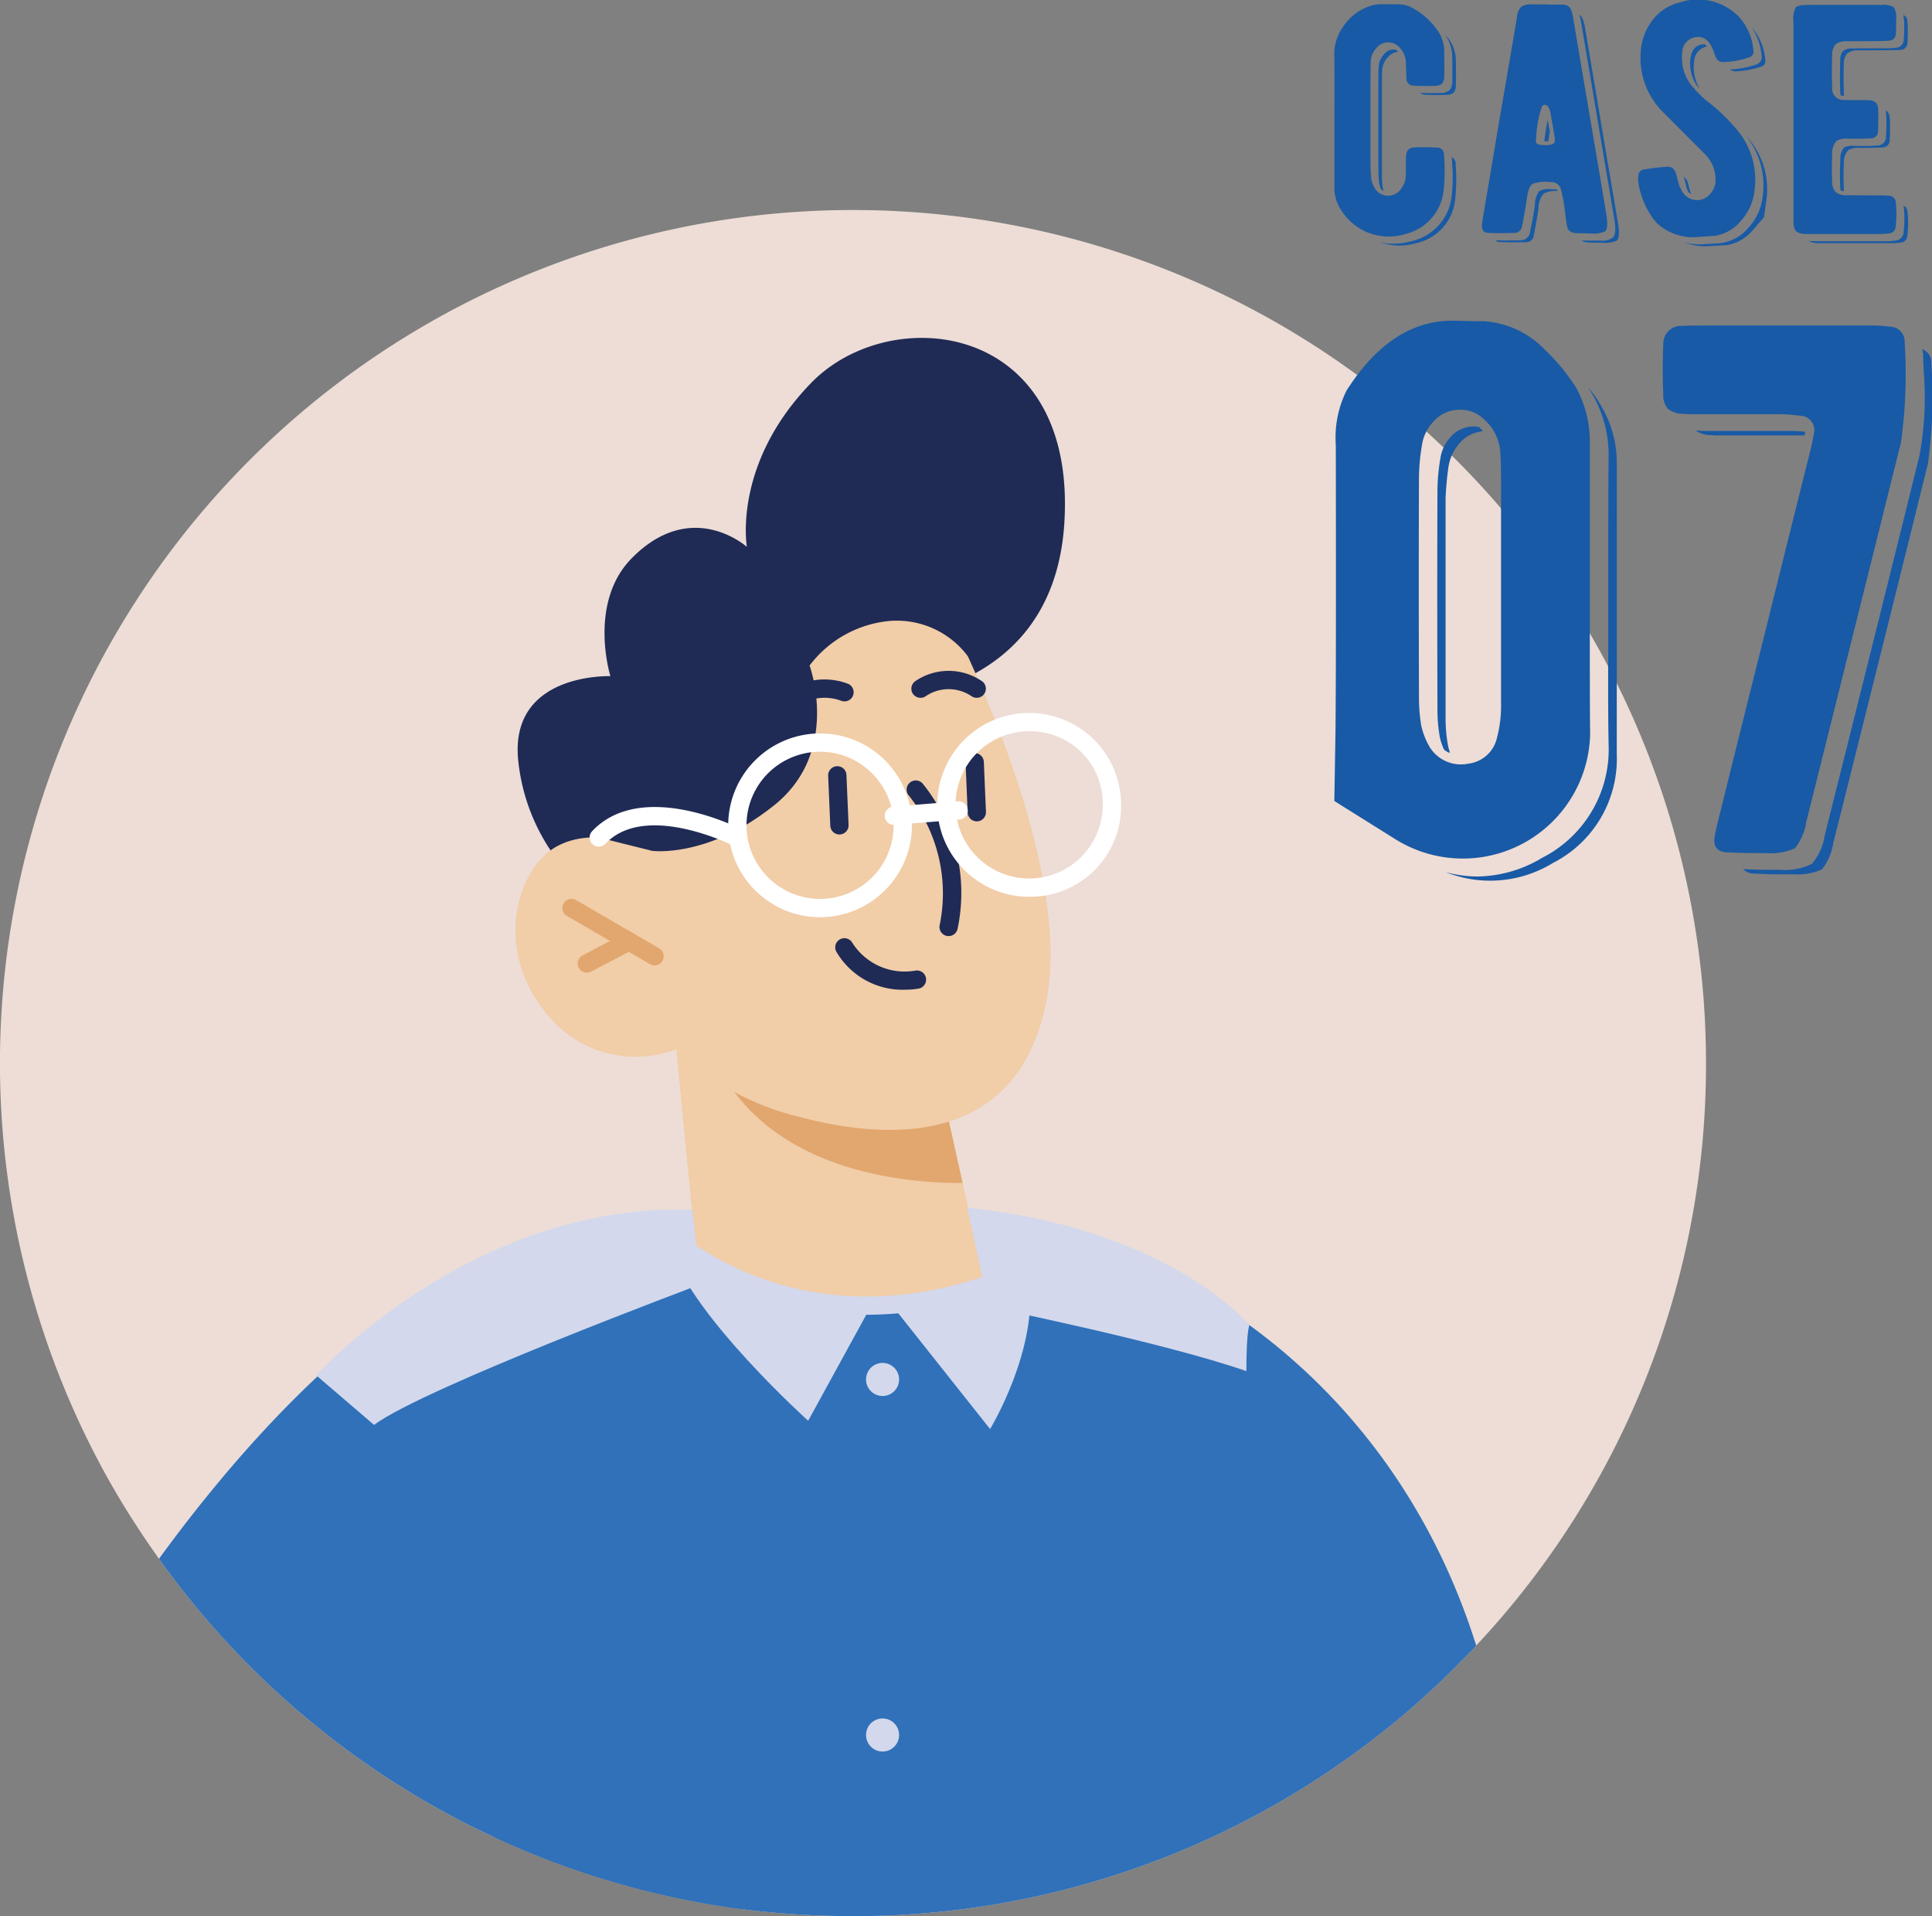 <svg xmlns="http://www.w3.org/2000/svg" width="153.107" height="151.834" viewBox="0 0 153.107 151.834">
  <rect x="0" y="0" width="153.107" height="151.834" fill="#808080" stroke="none"/>
  <g id="グループ_32191" data-name="グループ 32191" transform="translate(-12830.623 -12075.293)">
    <path id="パス_2197" data-name="パス 2197" d="M579.821,2691.528a67.294,67.294,0,0,1-18.212,46.154c-.145.173-.29.333-.449.492-.2.218-.421.436-.624.638a67.409,67.409,0,0,1-48.314,20.315,71.421,71.421,0,0,1-8.671-.536.126.126,0,0,0-.072-.015,67.531,67.531,0,0,1-19.735-5.727c-.508-.233-1.015-.479-1.522-.726a67.588,67.588,0,0,1-25-21.314c-.55-.783-1.1-1.566-1.623-2.378a62.937,62.937,0,0,1-3.567-6.12,67.6,67.6,0,1,1,127.788-30.783" transform="translate(12386 9468)" fill="#edddd6"/>
    <path id="パス_2198" data-name="パス 2198" d="M561.609,2737.682c-.145.174-.29.333-.45.493-.2.217-.42.435-.623.638a67.412,67.412,0,0,1-48.314,20.314,71.225,71.225,0,0,1-8.671-.536.135.135,0,0,0-.073-.014,67.548,67.548,0,0,1-19.734-5.728c.58-24.49.333-45.922.333-46.328.232-.507,11.571-3.422,26.666-3.915,23.751-.754,43.819,12.644,50.866,35.076" transform="translate(12386 9468)" fill="#3071b9"/>
    <path id="パス_2199" data-name="パス 2199" d="M503.551,2758.591a.135.135,0,0,0-.073-.014,67.526,67.526,0,0,1-19.734-5.728c-.508-.233-1.015-.478-1.522-.725a67.608,67.608,0,0,1-25-21.315c13.021-17.851,23.664-23.055,26.854-24.288a9.232,9.232,0,0,1,.986-.347Z" transform="translate(12386 9468)" fill="#3071b9"/>
    <path id="パス_2200" data-name="パス 2200" d="M512.484,2662.871s15.608.745,16.491-14.223c.941-15.936-13.8-17.463-20.064-11.02s-5.1,13-5.1,13-4.364-3.934-9.125.9c-3.494,3.546-1.691,9.343-1.691,9.343s-8.05-.31-7.3,6.719a15.692,15.692,0,0,0,5.777,10.6Z" transform="translate(12386 9468)" fill="#1f2b55"/>
    <path id="パス_2201" data-name="パス 2201" d="M498.214,2690.43l1.622,16.584s3.457,4.476,13.237,4.315c7.284-.12,9.664-2,9.664-2l-1.83-8.3-1.794-8.094-17.9-2.139Z" transform="translate(12386 9468)" fill="#f1cda8"/>
    <path id="パス_2202" data-name="パス 2202" d="M501.217,2690.793a5.491,5.491,0,0,0,.638,1.553c4.522,7.921,14.842,8.715,19.053,8.681l-1.8-8.094Z" transform="translate(12386 9468)" fill="#e1a76e"/>
    <path id="パス_2203" data-name="パス 2203" d="M519.113,2654.769s10.738,19.942,8.437,31.83-13.039,10.93-19.558,9.2a21.033,21.033,0,0,1-9.78-5.369,8.96,8.96,0,0,1-10.162-2.684c-4.411-5.177-2.493-11.7.767-13.423s7.478.384,7.478.384l-3.643-5.753s10.738-31.638,26.461-14.189" transform="translate(12386 9468)" fill="#f1cda8"/>
    <path id="パス_2204" data-name="パス 2204" d="M496.493,2683.789a.717.717,0,0,1-.363-.1l-6.577-3.817a.725.725,0,0,1,.728-1.255l6.577,3.818a.725.725,0,0,1-.365,1.352" transform="translate(12386 9468)" fill="#e1a76e"/>
    <path id="パス_2205" data-name="パス 2205" d="M491.125,2684.363a.725.725,0,0,1-.336-1.368l3.346-1.748a.725.725,0,1,1,.672,1.286l-3.347,1.748a.722.722,0,0,1-.335.082" transform="translate(12386 9468)" fill="#e1a76e"/>
    <path id="パス_2206" data-name="パス 2206" d="M522.022,2662.587a.717.717,0,0,1-.4-.124,3.238,3.238,0,0,0-3.625-.013.725.725,0,0,1-.852-1.174,4.685,4.685,0,0,1,5.287-.015.725.725,0,0,1-.406,1.326" transform="translate(12386 9468)" fill="#1f2b55"/>
    <path id="パス_2207" data-name="パス 2207" d="M519.8,2681.468a.723.723,0,0,1-.712-.863,12.472,12.472,0,0,0-2.427-10.256.725.725,0,1,1,1.072-.977,13.783,13.783,0,0,1,2.778,11.509.725.725,0,0,1-.711.587" transform="translate(12386 9468)" fill="#1f2b55"/>
    <path id="パス_2208" data-name="パス 2208" d="M522.033,2672.376a.725.725,0,0,1-.724-.694l-.168-3.958a.725.725,0,0,1,1.449-.063l.168,3.959a.724.724,0,0,1-.693.755h-.032" transform="translate(12386 9468)" fill="#1f2b55"/>
    <path id="パス_2209" data-name="パス 2209" d="M511.146,2673.416a.725.725,0,0,1-.724-.694l-.169-3.958a.725.725,0,0,1,.693-.756.718.718,0,0,1,.756.693l.169,3.959a.725.725,0,0,1-.693.755h-.032" transform="translate(12386 9468)" fill="#1f2b55"/>
    <path id="パス_2210" data-name="パス 2210" d="M521.317,2659.284a7.034,7.034,0,0,0-6.267-2.781,8.984,8.984,0,0,0-6.27,3.526s2.5,6.789-2.767,11.04-9.718,3.642-9.718,3.642l-4.223-1.055-3.576-5.67,10.559-13.876,14.49-9.559,8.477,6.306Z" transform="translate(12386 9468)" fill="#1f2b55"/>
    <path id="パス_2211" data-name="パス 2211" d="M516.35,2685.717a6.08,6.08,0,0,1-5.426-2.974.725.725,0,1,1,1.246-.741,4.912,4.912,0,0,0,5,2.2.725.725,0,0,1,.276,1.423,6.072,6.072,0,0,1-1.1.089" transform="translate(12386 9468)" fill="#1f2b55"/>
    <path id="パス_2212" data-name="パス 2212" d="M526.4,2678.35a7.284,7.284,0,1,1,7.067-7.28,7.184,7.184,0,0,1-7.067,7.28m0-13.111a5.834,5.834,0,1,0,5.617,5.831,5.732,5.732,0,0,0-5.617-5.831" transform="translate(12386 9468)" fill="#fff"/>
    <path id="パス_2213" data-name="パス 2213" d="M509.613,2679.972a7.281,7.281,0,1,1,7.28-7.281,7.289,7.289,0,0,1-7.28,7.281m0-13.112a5.831,5.831,0,1,0,5.83,5.831,5.838,5.838,0,0,0-5.83-5.831" transform="translate(12386 9468)" fill="#fff"/>
    <path id="パス_2214" data-name="パス 2214" d="M515.463,2672.656a.725.725,0,0,1-.058-1.448l5.126-.418a.725.725,0,1,1,.117,1.446l-5.125.419h-.06" transform="translate(12386 9468)" fill="#fff"/>
    <path id="パス_2215" data-name="パス 2215" d="M492.073,2674.381a.725.725,0,0,1-.528-1.222c3.9-4.143,11.52-.313,11.843-.149a.726.726,0,0,1-.661,1.292c-.069-.036-6.973-3.5-10.126-.149a.722.722,0,0,1-.528.228" transform="translate(12386 9468)" fill="#fff"/>
    <path id="パス_2216" data-name="パス 2216" d="M513.273,2711.474a25.572,25.572,0,0,1-15.412-5.069.725.725,0,0,1,.858-1.17c12.8,9.4,26.62,2.079,26.758,2a.725.725,0,0,1,.694,1.273,29.774,29.774,0,0,1-12.9,2.964" transform="translate(12386 9468)" fill="#d3d8ec"/>
    <path id="パス_2217" data-name="パス 2217" d="M506.012,2664.94a.724.724,0,0,1-.614-1.11,5.212,5.212,0,0,1,6.43-2.354.725.725,0,0,1-.56,1.338,3.78,3.78,0,0,0-4.641,1.786.724.724,0,0,1-.615.34" transform="translate(12386 9468)" fill="#1f2b55"/>
    <path id="パス_2218" data-name="パス 2218" d="M513.273,2711.474l-4.605,8.4s-9.163-8.261-10.807-13.468c0,0,7.894,4.533,15.412,5.069" transform="translate(12386 9468)" fill="#d3d8ec"/>
    <path id="パス_2219" data-name="パス 2219" d="M515.548,2711.027l7.536,9.5s3.881-6.343,3.087-12.018c-3.434.818-10.623,2.517-10.623,2.517" transform="translate(12386 9468)" fill="#d3d8ec"/>
    <path id="パス_2220" data-name="パス 2220" d="M500.149,2709.061s-21.952,8.191-25.883,11.14l-4.587-3.932s12.45-13.761,29.815-13.1Z" transform="translate(12386 9468)" fill="#d3d8ec"/>
    <path id="パス_2221" data-name="パス 2221" d="M522.977,2710.852s13.867,2.8,20.42,5.089c0-3.276.242-3.639.242-3.639s-6.3-7.666-22.354-9.3Z" transform="translate(12386 9468)" fill="#d3d8ec"/>
    <path id="パス_2222" data-name="パス 2222" d="M515.875,2716.6a1.31,1.31,0,1,1-1.31-1.311,1.31,1.31,0,0,1,1.31,1.311" transform="translate(12386 9468)" fill="#d3d8ec"/>
    <path id="パス_2223" data-name="パス 2223" d="M515.875,2744.773a1.31,1.31,0,1,1-1.31-1.311,1.31,1.31,0,0,1,1.31,1.311" transform="translate(12386 9468)" fill="#d3d8ec"/>
    <g id="グループ_32208" data-name="グループ 32208" transform="translate(-0.766 -2532.25)">
      <path id="パス_2364" data-name="パス 2364" d="M556.688,5158.111a4.445,4.445,0,0,1-5.014-1.917,3.217,3.217,0,0,1-.533-2.018v-5.256q.012-4.559-.013-4.951a3.735,3.735,0,0,1,.685-2.286,4.112,4.112,0,0,1,2.007-1.612,2.835,2.835,0,0,1,.888-.19c.727,0,1.266,0,1.612.012a2.34,2.34,0,0,1,.685.127,5.624,5.624,0,0,1,2.235,1.841,2.882,2.882,0,0,1,.6,1.892q.024,1.232,0,1.815a.878.878,0,0,1-.179.61.978.978,0,0,1-.635.165,14.69,14.69,0,0,1-1.612-.013.559.559,0,0,1-.571-.584q0,.026-.039-1.206a1.783,1.783,0,0,0-.469-1.193,1.2,1.2,0,0,0-1.867,0,1.656,1.656,0,0,0-.443.99c-.018.22-.026.49-.026.812q-.012,4.482,0,7.478a9.874,9.874,0,0,0,.05,1,2.025,2.025,0,0,0,.3.85,1.235,1.235,0,0,0,1.994.127,1.841,1.841,0,0,0,.456-1.206v-.7c0-.3.005-.533.013-.711a.916.916,0,0,1,.178-.584.731.731,0,0,1,.546-.178,16.672,16.672,0,0,1,1.714.013.542.542,0,0,1,.572.584,15.587,15.587,0,0,1-.039,2.92,3.989,3.989,0,0,1-3.1,3.364m-1.751-13.051a1.629,1.629,0,0,1,.456-.99,1.223,1.223,0,0,1,.787-.419c-.058-.076-.084-.11-.076-.1l-.051-.051a.934.934,0,0,0-.99.368,1.447,1.447,0,0,0-.406.9c-.016.212-.026.478-.026.8q-.012,4.392,0,7.465a8.942,8.942,0,0,0,.051.99,2.072,2.072,0,0,0,.154.521.786.786,0,0,0,.2.127,1.9,1.9,0,0,1-.065-.318,7.657,7.657,0,0,1-.063-1.015v-7.465c0-.322.008-.592.026-.813m5.815,7.478a14.794,14.794,0,0,1-.051,2.933,3.945,3.945,0,0,1-3.1,3.351,4.463,4.463,0,0,1-2.818-.089,4.122,4.122,0,0,0,1.029.127,5.573,5.573,0,0,0,1.4-.19,4.107,4.107,0,0,0,3.213-3.479,11.864,11.864,0,0,0,.062-2.526l-.025-.432a1.107,1.107,0,0,0-.037-.228.542.542,0,0,1,.33.533m-.268-8.379a3.147,3.147,0,0,0-.57-1.866c.083.093.169.19.253.292a2.968,2.968,0,0,1,.6,1.891q.027,1.245,0,1.816a.9.9,0,0,1-.177.609,1,1,0,0,1-.635.165c-.532.017-1.071.013-1.612-.012a.7.7,0,0,1-.407-.153c.331.017.652.026.966.026.211,0,.418,0,.621-.013a1.073,1.073,0,0,0,.736-.216,1.036,1.036,0,0,0,.229-.711q.012-.571,0-1.739Z" transform="translate(12386 9468)" fill="#185aa5"/>
      <path id="パス_2365" data-name="パス 2365" d="M570.272,5158.01a.8.8,0,0,1-.52-.178.829.829,0,0,1-.2-.508c-.034-.2-.077-.5-.127-.9s-.1-.711-.127-.914c-.017-.127-.081-.424-.191-.889a.769.769,0,0,0-.8-.647l-.2-.013a2.858,2.858,0,0,0-1.269.152c-.229.153-.381.563-.457,1.232q-.026.291-.368,2.094a.608.608,0,0,1-.635.559q-1.194.037-2.031,0-.546-.012-.521-.622c.008-.093.042-.326.1-.7q.851-5,1.117-6.627,1.511-8.785,1.561-9.141a1.291,1.291,0,0,1,.356-.838,1.427,1.427,0,0,1,.85-.178h1.118v.013h1.218a1.03,1.03,0,0,1,.572.153,1.126,1.126,0,0,1,.266.558,4.483,4.483,0,0,1,.1.495q.431,2.565,1.3,7.681t1.295,7.681q.191,1.129-.089,1.4a2.261,2.261,0,0,1-1.194.165c-.634-.008-1.007-.017-1.117-.025m-1.65-3.466h-.038l-.394-.013a1.346,1.346,0,0,0-.85.178,1.873,1.873,0,0,0-.318,1.066q-.063.534-.266,1.562c-.06.279-.1.465-.115.558a.754.754,0,0,1-.774.686c-.415.008-.774.013-1.079.013-.288,0-.584-.005-.889-.013a.5.5,0,0,0,.368.14q.838.037,2.032.012a.606.606,0,0,0,.634-.558q.344-1.8.369-2.108a1.782,1.782,0,0,1,.418-1.193,2.008,2.008,0,0,1,1.092-.19.865.865,0,0,0-.051-.14Zm-.229-5.256q-.14-.813-.152-.863a1.091,1.091,0,0,0-.14-.381q-.14-.228-.33-.191a.278.278,0,0,0-.216.191,9.086,9.086,0,0,0-.431,2.361,3.1,3.1,0,0,0-.026.343c0,.2.254.3.762.292.457,0,.7-.093.736-.279a1.4,1.4,0,0,0-.025-.432q-.051-.344-.178-1.041m-.571,1.447h.267q.05-.381.114-.774-.051-.279-.165-.927a14.753,14.753,0,0,0-.267,1.7Zm3.377,8.011a.861.861,0,0,1-.495-.165h.025a.042.042,0,0,0,.026.013q.266.012.711.012h.761a1.365,1.365,0,0,0,.991-.254q.291-.342.088-1.485l-2.589-15.361q-.051-.318-.1-.508a2.025,2.025,0,0,0-.089-.279q.242.1.381.622.051.19.1.5.38,2.235,1.294,7.681.827,4.9,1.3,7.68.19,1.132-.088,1.4a2.27,2.27,0,0,1-1.194.165c-.635,0-1.007,0-1.117-.013" transform="translate(12386 9468)" fill="#185aa5"/>
      <path id="パス_2366" data-name="パス 2366" d="M579.908,5158.327a4.287,4.287,0,0,1-2.564-.609,3.271,3.271,0,0,1-.978-.889,6.789,6.789,0,0,1-1.13-2.742,2.9,2.9,0,0,1-.012-.609.487.487,0,0,1,.431-.5,17.031,17.031,0,0,1,1.74-.215.84.84,0,0,1,.571.114,1.13,1.13,0,0,1,.279.558c.017.051.047.166.089.343.042.153.076.271.1.356a1.251,1.251,0,0,0,.165.368,1.374,1.374,0,0,0,1.6.863,1.457,1.457,0,0,0,.8-.558,1.565,1.565,0,0,0,.343-.978,2.844,2.844,0,0,0-.749-1.98l-1.308-1.308-2.171-2.184a6.017,6.017,0,0,1-1.7-4.7,4.556,4.556,0,0,1,1-2.6,3.813,3.813,0,0,1,2.1-1.321,4.543,4.543,0,0,1,4.659,1.117,4.472,4.472,0,0,1,1.168,2.679.467.467,0,0,1-.343.559,6.717,6.717,0,0,1-2.006.368.625.625,0,0,1-.647-.419c-.026-.068-.068-.182-.127-.343-.051-.144-.093-.254-.127-.33q-.457-1.028-1.346-.876a1.238,1.238,0,0,0-1.041,1.244,3.509,3.509,0,0,0,.952,2.831,7.865,7.865,0,0,0,1.194,1.13,14.482,14.482,0,0,1,2.006,1.917,6.161,6.161,0,0,1,1.561,5.129,4.223,4.223,0,0,1-1.041,2.273,3.348,3.348,0,0,1-2.031,1.206q-.077.012-1.435.1m-.838-3.808c-.025-.085-.059-.221-.1-.407-.034-.144-.06-.241-.076-.292-.026-.084-.056-.173-.089-.266a.918.918,0,0,1,.381.622c.016.051.046.165.088.343.043.144.077.262.1.355,0-.008.008.013.025.064a.934.934,0,0,1-.2-.153c-.059-.118-.1-.207-.127-.266m6.284.964a6.159,6.159,0,0,0-1.561-5.129l-.013-.012a.011.011,0,0,0-.012-.013,6.276,6.276,0,0,1,1.295,4.875,4.377,4.377,0,0,1-1.1,2.374,3.536,3.536,0,0,1-2.1,1.219,9.946,9.946,0,0,1-1,.076c-.186.008-.334.017-.444.025s-.228.013-.33.013a4.685,4.685,0,0,1-1.206-.152,4.486,4.486,0,0,0,1.968.292q1.357-.076,1.434-.089a3.394,3.394,0,0,0,2.031-1.206l.864-1,.177-1.27m-4.7-12.251a1.254,1.254,0,0,0-1.015,1.232,3.278,3.278,0,0,0,.419,2.082c-.018-.017-.047-.046-.089-.089a.544.544,0,0,1-.076-.089c.008.008-.022-.03-.089-.114a3.126,3.126,0,0,1-.457-2.069q.126-.992.914-1.118a1.074,1.074,0,0,1,.165-.012c-.026,0,0,0,.089.012.059.068.1.123.139.165m3.885,1.435a.607.607,0,0,0,.444-.724,4.9,4.9,0,0,0-.787-2.247,4.5,4.5,0,0,1,1.079,2.577.466.466,0,0,1-.342.559,7.346,7.346,0,0,1-2.019.368.693.693,0,0,1-.444-.152h.012a7.4,7.4,0,0,0,2.057-.381" transform="translate(12386 9468)" fill="#185aa5"/>
      <path id="パス_2367" data-name="パス 2367" d="M594.369,5158.086h-5.6c-.186,0-.322,0-.406-.013a1.074,1.074,0,0,1-.635-.2.964.964,0,0,1-.2-.6q-.013-.2-.013-.926v-15.07a2.1,2.1,0,0,1,.178-1.155q.177-.19,1.117-.19,3.06-.014,5.611,0a1.866,1.866,0,0,1,1.054.177,1.723,1.723,0,0,1,.178,1.016,10.837,10.837,0,0,1-.026,1.117.537.537,0,0,1-.533.521c-.161.017-.431.029-.812.038l-2.552.012a1.317,1.317,0,0,0-.876.242,1.261,1.261,0,0,0-.267.85q-.051,1.308,0,2.539a.9.9,0,0,0,1.016,1.016q.33.026.914.013.634,0,.927.012a.905.905,0,0,1,.609.191.892.892,0,0,1,.178.622q.025.812-.013,1.638a.55.55,0,0,1-.584.571q-.6.038-1.739.025a1.778,1.778,0,0,0-.952.165,1.469,1.469,0,0,0-.356,1.079q-.051.94,0,2.133a1.232,1.232,0,0,0,.267.851,1.34,1.34,0,0,0,.863.254l2.552.012c.389,0,.66.009.812.026a.554.554,0,0,1,.546.52,8.627,8.627,0,0,1-.012,1.93.554.554,0,0,1-.534.533,4.387,4.387,0,0,1-.71.051m2.183-1.79a8.568,8.568,0,0,1-.013,1.93.553.553,0,0,1-.533.533,4.292,4.292,0,0,1-.711.051h-5.6c-.187,0-.322,0-.407-.013a1.237,1.237,0,0,1-.584-.165l.127.013c.093.008.233.012.419.012h5.612a4.418,4.418,0,0,0,.723-.051.7.7,0,0,0,.66-.672,8.794,8.794,0,0,0,.013-1.955.706.706,0,0,0-.038-.14.491.491,0,0,1,.33.457m-5.04-3.8a1.439,1.439,0,0,1,.356-1.066,1.643,1.643,0,0,1,.952-.165q1.141,0,1.739-.039a.549.549,0,0,0,.584-.571,14.961,14.961,0,0,0,.013-1.625c-.009-.406-.123-.652-.343-.736a1.874,1.874,0,0,1,.063.419q.026.812-.025,1.638a.686.686,0,0,1-.724.723q-.533.039-1.282.038l-.546-.012a1.363,1.363,0,0,0-.774.139,1.325,1.325,0,0,0-.292.952q-.051.94-.013,2.133a2.9,2.9,0,0,0,.038.318,1.116,1.116,0,0,0,.254.05v-.063q-.051-1.194,0-2.133m4.088-9.166a.655.655,0,0,0,.66-.647c.026-.305.038-.686.038-1.143a3.849,3.849,0,0,0-.076-.8.464.464,0,0,1,.3.33,3.965,3.965,0,0,1,.051.787,11,11,0,0,1-.026,1.118.549.549,0,0,1-.533.52c-.161.017-.432.025-.813.025l-2.551.013a1.262,1.262,0,0,0-.876.254,1.211,1.211,0,0,0-.267.838q-.038,1.295.013,2.514a1.754,1.754,0,0,1-.267-.038,1.239,1.239,0,0,1-.025-.242q-.051-1.231,0-2.539a1.037,1.037,0,0,1,.216-.736,1.163,1.163,0,0,1,.774-.2q.457-.013,1.092-.013h1.523a5.663,5.663,0,0,0,.762-.038" transform="translate(12386 9468)" fill="#185aa5"/>
      <path id="パス_2368" data-name="パス 2368" d="M551.132,5203.012l.088-5.332q.059-4.277.029-22.881a8.333,8.333,0,0,1,.85-4.306q3.6-5.655,8.584-5.537,2.4.059,2.08.029a7.34,7.34,0,0,1,5.01,2.226,16.034,16.034,0,0,1,2.519,3.047,8.809,8.809,0,0,1,1.084,4.219v11.69q0,10.575.03,11.455a10.091,10.091,0,0,1-15.5,8.379l-4.776-2.989m12.891-5.01a9.823,9.823,0,0,0,.322-2.783V5177.7q0-1.494-.059-2.344a3.789,3.789,0,0,0-1.347-2.637,2.615,2.615,0,0,0-2.022-.7,2.7,2.7,0,0,0-1.933.938,3.384,3.384,0,0,0-.908,1.875,16.332,16.332,0,0,0-.235,2.548q-.03,8,0,17.286a13.665,13.665,0,0,0,.176,2.343,5.76,5.76,0,0,0,.674,1.729,2.9,2.9,0,0,0,3.047,1.318,2.642,2.642,0,0,0,2.285-2.051m-4.072-1.669a11.718,11.718,0,0,0,.205,2.343q.028.147.146.528a1.4,1.4,0,0,1-.469-.264,4.185,4.185,0,0,1-.351-1.055,12.456,12.456,0,0,1-.176-2.256q-.03-9.286,0-17.285a15.772,15.772,0,0,1,.234-2.49,3.158,3.158,0,0,1,.821-1.7,2.425,2.425,0,0,1,1.845-.821,3.226,3.226,0,0,1,.411.059,3.578,3.578,0,0,1,.293.322,2.724,2.724,0,0,0-1.817.909,3.666,3.666,0,0,0-.908,1.875,23.024,23.024,0,0,0-.234,2.548Zm13.564-20.186a8.651,8.651,0,0,0-1.113-4.219,8.361,8.361,0,0,0-1.172-1.7q.293.439.5.82a9.574,9.574,0,0,1,1.142,4.4q-.028,2.7-.029,8.408v6.768q-.03,5.244.029,7.968a9.628,9.628,0,0,1-5.244,8.907,10.192,10.192,0,0,1-5.215,1.494,9.553,9.553,0,0,1-2.46-.352,9.5,9.5,0,0,0,8.525-.732,9.261,9.261,0,0,0,5.039-8.613v-23.145Z" transform="translate(12386 9468)" fill="#185aa5"/>
      <path id="パス_2369" data-name="パス 2369" d="M585.321,5207.142q-1.816,0-3.047-.058-1.2-.059-1-1.23c.059-.39.215-1.075.469-2.051q.879-3.6,3.457-13.886,2.168-8.733,3.457-13.888.381-1.463.469-2.08a1.143,1.143,0,0,0-1.143-1.465,11.26,11.26,0,0,0-1.875-.117h-5.859c-.723,0-1.192-.01-1.407-.028a2.1,2.1,0,0,1-1.259-.381,1.635,1.635,0,0,1-.381-1.172q-.089-1.965,0-3.984a1.405,1.405,0,0,1,1.494-1.437q.527-.03,2.373-.029h12.422a11.723,11.723,0,0,1,1.64.088,1.188,1.188,0,0,1,1.2,1.23,39.292,39.292,0,0,1-.293,7.94q-3.135,12.6-7.5,30.058a4.457,4.457,0,0,1-.909,2.11,4.766,4.766,0,0,1-2.314.38m-2.93-33.1H588.4a.227.227,0,0,1,.029-.088v-.2a10.919,10.919,0,0,0-1.171-.06H580.9c-.391,0-.713-.008-.967-.029l-.175-.029a1.932,1.932,0,0,0,1.23.381l.322.029Zm16.055-5.713a38.524,38.524,0,0,1-.264,7.939q-3.222,13.038-7.5,30.06a4.474,4.474,0,0,1-.908,2.109,4.777,4.777,0,0,1-2.314.381q-1.818.027-3.047-.058a1.158,1.158,0,0,1-.879-.353q1.024.059,1.992.059h.938a4.849,4.849,0,0,0,2.519-.469,4.573,4.573,0,0,0,1.025-2.284q4.423-17.608,7.5-30.06a25.346,25.346,0,0,0,.351-6.5q-.059-.966-.059-1.552a1.8,1.8,0,0,0-.087-.381,1.067,1.067,0,0,1,.732,1.113" transform="translate(12386 9468)" fill="#185aa5"/>
    </g>
  </g>
</svg>
